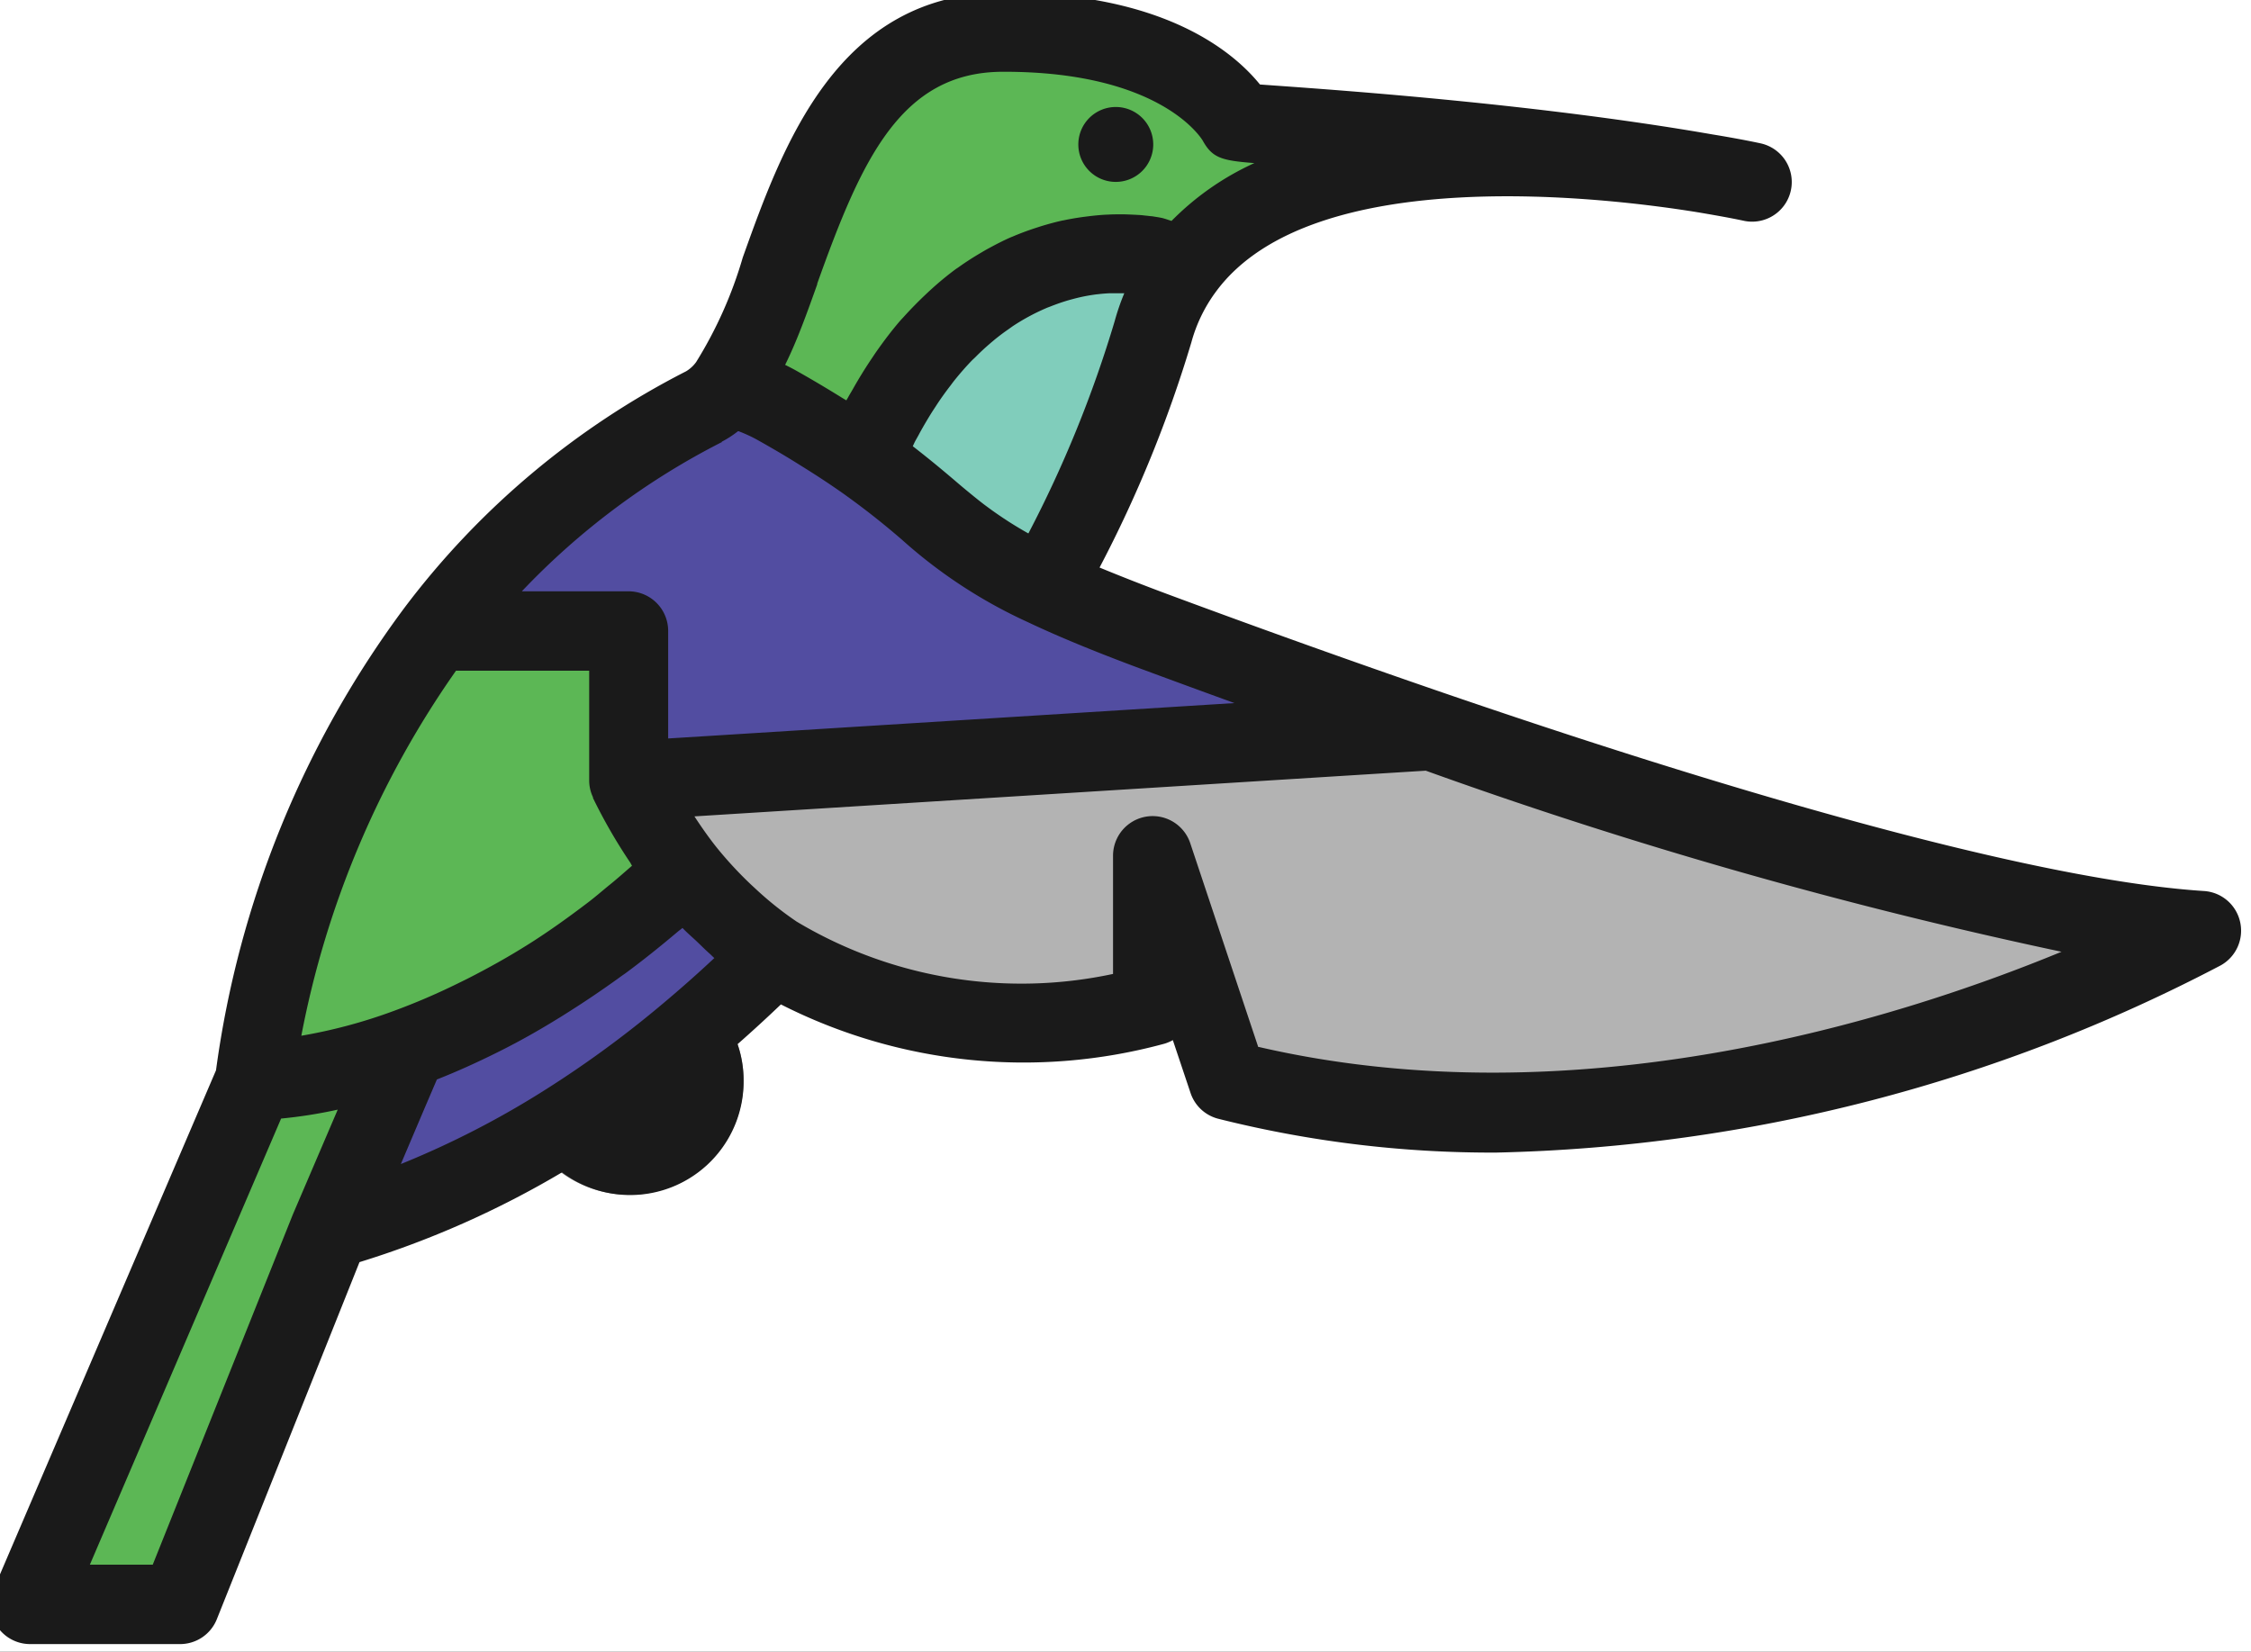 <?xml version="1.0" encoding="UTF-8" standalone="no"?>
<!-- Uploaded to: SVG Repo, www.svgrepo.com, Generator: SVG Repo Mixer Tools -->

<svg
   width="477.67"
   height="350.55"
   viewBox="0 -5.67 25.438 18.668"
   version="1.1"
   id="svg47"
   sodipodi:docname="logo.svg"
   inkscape:version="1.1.2 (0a00cf5339, 2022-02-04)"
   xmlns:inkscape="http://www.inkscape.org/namespaces/inkscape"
   xmlns:sodipodi="http://sodipodi.sourceforge.net/DTD/sodipodi-0.dtd"
   xmlns="http://www.w3.org/2000/svg"
   xmlns:svg="http://www.w3.org/2000/svg">
  <rect x="0" y="-5.67" width="25.438" height="18.668" fill="#333333" stroke="none"/>
  <defs
     id="defs51">
    <inkscape:path-effect
       effect="fillet_chamfer"
       id="path-effect2684"
       is_visible="true"
       lpeversion="1"
       satellites_param="F,1,0,1,0,0.1,0,1 @ F,1,0,1,0,0.1,0,1 @ F,1,0,1,0,0.1,0,1 @ F,1,0,1,0,0.1,0,1"
       unit="px"
       method="auto"
       mode="F"
       radius="10"
       chamfer_steps="1"
       flexible="true"
       use_knot_distance="true"
       apply_no_radius="true"
       apply_with_radius="true"
       only_selected="false"
       hide_knots="false" />
    <inkscape:path-effect
       effect="fillet_chamfer"
       id="path-effect2684-3"
       is_visible="true"
       lpeversion="1"
       satellites_param="F,1,0,1,0,0.1,0,1 @ F,1,0,1,0,0.1,0,1 @ F,1,0,1,0,0.1,0,1 @ F,1,0,1,0,0.1,0,1"
       unit="px"
       method="auto"
       mode="F"
       radius="10"
       chamfer_steps="1"
       flexible="true"
       use_knot_distance="true"
       apply_no_radius="true"
       apply_with_radius="true"
       only_selected="false"
       hide_knots="false" />
  </defs>
  <sodipodi:namedview
     id="namedview49"
     pagecolor="#ffffff"
     bordercolor="#666666"
     borderopacity="1.0"
     inkscape:pageshadow="2"
     inkscape:pageopacity="0.0"
     inkscape:pagecheckerboard="0"
     showgrid="false"
     inkscape:zoom="1.0128912"
     inkscape:cx="173.26639"
     inkscape:cy="217.69367"
     inkscape:window-width="1920"
     inkscape:window-height="1136"
     inkscape:window-x="0"
     inkscape:window-y="27"
     inkscape:window-maximized="1"
     inkscape:current-layer="svg47"
     fit-margin-top="0"
     fit-margin-left="0"
     fit-margin-right="0"
     fit-margin-bottom="0" />
  <path
     style="fill:#f342b5;fill-opacity:0;stroke:#000000;stroke-width:0.533;stroke-linecap:round;stroke-linejoin:bevel;stroke-miterlimit:4;stroke-dasharray:none;stroke-opacity:1"
     id="rect75-6"
     width="30.06"
     height="23.519"
     x="-1.265"
     y="-6.509"
     inkscape:path-effect="#path-effect2684-3"
     sodipodi:type="rect"
     d="M 1.741,-6.509 H 26.443 a 2.352,2.352 45 0 1 2.352,2.352 V 14.004 A 3.006,3.006 135 0 1 25.789,17.01 H 1.087 A 2.352,2.352 45 0 1 -1.265,14.658 V -3.503 a 3.006,3.006 135 0 1 3.006,-3.006 z" />
  <path
     style="fill:#ffffff;fill-opacity:1;stroke:#000000;stroke-width:0.533;stroke-linecap:round;stroke-linejoin:bevel;stroke-miterlimit:4;stroke-dasharray:none;stroke-opacity:1"
     id="rect75"
     width="30.06"
     height="23.519"
     x="-3.303"
     y="-8.47"
     inkscape:path-effect="#path-effect2684"
     d="M -0.297,-8.47 H 24.405 a 2.352,2.352 45 0 1 2.352,2.352 v 18.161 a 3.006,3.006 135 0 1 -3.006,3.006 H -0.951 a 2.352,2.352 45 0 1 -2.352,-2.352 l 0,-18.161 a 3.006,3.006 135 0 1 3.006,-3.006 z"
     sodipodi:type="rect" />
  <g
     id="Group_5185"
     data-name="Group 5185"
     transform="matrix(0.597,0,0,0.597,-572.769,-448.245)">
    <g
       id="Group_5183"
       data-name="Group 5183">
      <g
         id="Group_5154"
         data-name="Group 5154">
        <g
           id="Group_5153"
           data-name="Group 5153">
          <g
             id="Group_5152"
             data-name="Group 5152">
            <g
               id="Group_5151"
               data-name="Group 5151">
              <path
                 id="Path_1898"
                 data-name="Path 1898"
                 d="m 967.671,753.279 a 14.71,14.71 0 0 1 5.066,-4.252 1.373,1.373 0 0 0 0.437,-0.375 3.4,3.4 0 0 1 0.98,0.375 c 3.11,1.759 2.745,2.32 5.043,3.41 0.521,0.247 1.178,0.521 2.044,0.842 1.376,0.51 3.223,1.182 5.272,1.885 l -15.193,0.95 v -2.835 z"
                 fill="#524da1" />
            </g>
          </g>
        </g>
      </g>
      <g
         id="Group_5158"
         data-name="Group 5158">
        <g
           id="Group_5157"
           data-name="Group 5157">
          <g
             id="Group_5156"
             data-name="Group 5156">
            <g
               id="Group_5155"
               data-name="Group 5155">
              <path
                 id="Path_1899"
                 data-name="Path 1899"
                 d="m 1001.083,758.948 c 0,0 -9.236,5.183 -18.425,2.835 l -1.417,-4.252 v 2.834 a 9.257,9.257 0 0 1 -7.155,-0.962 8.011,8.011 0 0 1 -2.766,-3.289 l 15.193,-0.95 c 4.93,1.69 11.03,3.558 14.57,3.784 z"
                 fill="#b3b3b3" />
            </g>
          </g>
        </g>
      </g>
      <g
         id="Group_5162"
         data-name="Group 5162">
        <g
           id="Group_5161"
           data-name="Group 5161">
          <g
             id="Group_5160"
             data-name="Group 5160">
            <g
               id="Group_5159"
               data-name="Group 5159">
              <path
                 id="Path_1900"
                 data-name="Path 1900"
                 d="m 981.241,746.192 0.595,0.2 a 3.653,3.653 0 0 0 -0.595,1.22 24.346,24.346 0 0 1 -2.044,4.827 c -1.8,-0.853 -1.972,-1.385 -3.452,-2.418 2.012,-4.682 5.496,-3.829 5.496,-3.829 z"
                 fill="#80cdbb" />
            </g>
          </g>
        </g>
      </g>
      <g
         id="Group_5166"
         data-name="Group 5166">
        <g
           id="Group_5165"
           data-name="Group 5165">
          <g
             id="Group_5164"
             data-name="Group 5164">
            <g
               id="Group_5163"
               data-name="Group 5163">
              <path
                 id="Path_1901"
                 data-name="Path 1901"
                 d="m 973.174,748.652 c 1.294,-1.607 1.471,-6.712 5.232,-6.712 3.563,-0.007 4.419,1.668 4.438,1.7 0.019,0.032 4.775,0.258 8.849,0.968 -2.186,-0.358 -7.816,-0.966 -9.857,1.779 l -0.595,-0.2 c 0,0 -3.484,-0.853 -5.5,3.827 -0.41,-0.287 -0.916,-0.61 -1.591,-0.992 a 3.4,3.4 0 0 0 -0.976,-0.37 z"
                 fill="#5cb755" />
            </g>
          </g>
        </g>
      </g>
      <g
         id="Group_5170"
         data-name="Group 5170">
        <g
           id="Group_5169"
           data-name="Group 5169">
          <g
             id="Group_5168"
             data-name="Group 5168">
            <g
               id="Group_5167"
               data-name="Group 5167">
              <path
                 id="Path_1902"
                 data-name="Path 1902"
                 d="m 964.233,761.783 a 18.2,18.2 0 0 1 3.438,-8.5 h 3.649 v 2.835 a 9.023,9.023 0 0 0 1.079,1.726 c -4.381,4.056 -8.166,3.939 -8.166,3.939 z"
                 fill="#5cb755" />
            </g>
          </g>
        </g>
      </g>
      <g
         id="Group_5174"
         data-name="Group 5174">
        <g
           id="Group_5173"
           data-name="Group 5173">
          <g
             id="Group_5172"
             data-name="Group 5172">
            <g
               id="Group_5171"
               data-name="Group 5171">
              <path
                 id="Path_1903"
                 data-name="Path 1903"
                 d="m 964.233,761.783 a 8.692,8.692 0 0 0 2.892,-0.607 l -1.475,3.441 -2.834,7.087 h -2.835 z"
                 fill="#5cb755" />
            </g>
          </g>
        </g>
      </g>
      <g
         id="Group_5178"
         data-name="Group 5178">
        <g
           id="Group_5177"
           data-name="Group 5177">
          <g
             id="Group_5176"
             data-name="Group 5176">
            <g
               id="Group_5175"
               data-name="Group 5175">
              <path
                 id="Path_1904"
                 data-name="Path 1904"
                 d="m 971.319,763.95 a 2.17,2.17 0 0 0 2.168,-2.167 2.141,2.141 0 0 0 -0.46,-1.325 0.749,0.749 0 0 0 -1.074,-0.115 20.2,20.2 0 0 1 -2.2,1.613 0.748,0.748 0 0 0 -0.215,1.062 2.165,2.165 0 0 0 1.781,0.932 z"
                 fill="#7a7a7a" />
            </g>
          </g>
        </g>
      </g>
      <g
         id="Group_5182"
         data-name="Group 5182">
        <g
           id="Group_5181"
           data-name="Group 5181">
          <g
             id="Group_5180"
             data-name="Group 5180">
            <g
               id="Group_5179"
               data-name="Group 5179">
              <path
                 id="Path_1905"
                 data-name="Path 1905"
                 d="m 967.125,761.176 a 15.7,15.7 0 0 0 5.274,-3.336 7.441,7.441 0 0 0 1.687,1.563 c -0.523,0.528 -1.076,1.033 -1.651,1.515 a 20.881,20.881 0 0 1 -2.279,1.672 16.982,16.982 0 0 1 -4.506,2.027 z"
                 fill="#524da1" />
            </g>
          </g>
        </g>
      </g>
    </g>
    <g
       id="Group_5184"
       data-name="Group 5184">
      <path
         id="Path_1906"
         data-name="Path 1906"
         d="m 980.532,744.775 a 0.709,0.709 0 1 0 -0.708,-0.709 0.708,0.708 0 0 0 0.708,0.709 z"
         fill="#1a1a1a" />
      <path
         id="Path_1907"
         data-name="Path 1907"
         d="m 1001.815,758.782 a 0.75,0.75 0 0 0 -0.684,-0.582 c -2.775,-0.178 -7.747,-1.472 -14.375,-3.745 -1.681,-0.577 -3.449,-1.209 -5.254,-1.879 -0.481,-0.179 -0.9,-0.345 -1.276,-0.5 a 23.921,23.921 0 0 0 1.738,-4.264 2.878,2.878 0 0 1 0.474,-0.971 v 0 c 1.832,-2.463 7.443,-1.763 9.128,-1.488 v 0 c 0.293,0.05 0.583,0.1 0.868,0.161 a 0.728,0.728 0 0 0 0.146,0.014 0.75,0.75 0 0 0 0.162,-1.482 c 0,0 -0.351,-0.078 -0.928,-0.172 v 0 c -3.234,-0.563 -6.914,-0.826 -8.3,-0.925 l -0.252,-0.018 c -0.505,-0.624 -1.828,-1.738 -4.833,-1.738 h -0.023 c -3.144,0 -4.178,2.9 -4.934,5.013 a 7.929,7.929 0 0 1 -0.882,1.979 0.633,0.633 0 0 1 -0.193,0.177 15.479,15.479 0 0 0 -5.321,4.465 v 0 a 18.892,18.892 0 0 0 -3.575,8.767 l -4.207,9.818 a 0.749,0.749 0 0 0 0.689,1.045 h 2.834 a 0.749,0.749 0 0 0 0.7,-0.472 l 2.7,-6.759 a 17.764,17.764 0 0 0 3.834,-1.7 2.148,2.148 0 0 0 3.437,-1.737 2.107,2.107 0 0 0 -0.115,-0.689 q 0.423,-0.372 0.821,-0.753 a 10.143,10.143 0 0 0 7.266,0.742 0.8,0.8 0 0 0 0.153,-0.066 l 0.335,1 a 0.748,0.748 0 0 0 0.526,0.489 21.205,21.205 0 0 0 5.261,0.64 30.962,30.962 0 0 0 13.717,-3.546 0.752,0.752 0 0 0 0.363,-0.824 z m -31.261,-0.374 c -0.37,0.282 -0.743,0.55 -1.121,0.789 l -0.01,0.006 c -0.387,0.245 -0.778,0.462 -1.172,0.662 l -0.187,0.092 a 12.38,12.38 0 0 1 -1.2,0.514 v 0 a 9.811,9.811 0 0 1 -1.748,0.469 17.828,17.828 0 0 1 2.928,-6.911 h 2.521 v 2.084 a 0.74,0.74 0 0 0 0.072,0.312 v 0.014 a 10.087,10.087 0 0 0 0.705,1.223 c 0.012,0.019 0.021,0.041 0.034,0.059 -0.152,0.131 -0.3,0.264 -0.455,0.387 -0.121,0.1 -0.244,0.206 -0.367,0.3 z m 8.325,-6.978 -0.021,-0.011 c -0.132,-0.075 -0.251,-0.147 -0.363,-0.219 l -0.093,-0.061 c -0.089,-0.06 -0.174,-0.118 -0.254,-0.177 l -0.091,-0.067 c -0.073,-0.055 -0.143,-0.111 -0.212,-0.167 -0.123,-0.1 -0.244,-0.2 -0.37,-0.309 -0.226,-0.192 -0.475,-0.4 -0.785,-0.64 0.014,-0.027 0.027,-0.059 0.041,-0.086 0.028,-0.054 0.057,-0.1 0.086,-0.157 0.075,-0.137 0.152,-0.267 0.229,-0.391 0.033,-0.052 0.066,-0.1 0.1,-0.154 0.083,-0.126 0.168,-0.244 0.254,-0.355 0.024,-0.031 0.047,-0.064 0.071,-0.094 q 0.164,-0.205 0.332,-0.38 c 0.023,-0.024 0.047,-0.044 0.07,-0.067 0.089,-0.09 0.179,-0.174 0.269,-0.251 0.034,-0.03 0.068,-0.057 0.1,-0.085 0.084,-0.068 0.169,-0.132 0.253,-0.19 l 0.084,-0.06 a 4.043,4.043 0 0 1 0.66,-0.354 l 0.061,-0.023 c 0.088,-0.035 0.175,-0.066 0.26,-0.093 l 0.058,-0.018 c 0.1,-0.028 0.192,-0.053 0.283,-0.072 v 0 c 0.1,-0.021 0.193,-0.036 0.283,-0.047 h 0.006 c 0.079,-0.01 0.153,-0.015 0.224,-0.019 h 0.063 c 0.044,0 0.085,0 0.124,0 h 0.093 v 0 a 4.338,4.338 0 0 0 -0.182,0.529 22.635,22.635 0 0 1 -1.633,4.018 z m -4,-4.722 c 0.84,-2.353 1.584,-4.018 3.522,-4.018 h 0.02 c 3,0 3.748,1.291 3.756,1.3 0.184,0.334 0.36,0.381 0.979,0.429 a 5.258,5.258 0 0 0 -1.568,1.095 l -0.115,-0.038 -0.059,-0.017 -0.056,-0.011 -0.042,-0.007 -0.1,-0.016 c -0.028,0 -0.064,-0.007 -0.1,-0.01 -0.036,-0.003 -0.082,-0.01 -0.133,-0.013 -0.051,-0.003 -0.089,-0.005 -0.135,-0.007 -0.046,-0.002 -0.107,-0.005 -0.168,-0.006 h -0.051 c -0.079,0 -0.164,0 -0.253,0.006 h -0.017 c -0.106,0.005 -0.22,0.016 -0.337,0.03 l -0.087,0.011 c -0.128,0.017 -0.261,0.039 -0.4,0.069 h -0.006 c -0.134,0.029 -0.273,0.067 -0.414,0.11 l -0.108,0.035 c -0.143,0.047 -0.287,0.1 -0.434,0.163 l -0.019,0.007 c -0.15,0.065 -0.3,0.143 -0.457,0.229 -0.04,0.022 -0.079,0.045 -0.119,0.069 -0.14,0.082 -0.281,0.172 -0.421,0.272 -0.019,0.014 -0.037,0.024 -0.056,0.038 a 5.962,5.962 0 0 0 -0.461,0.38 c -0.04,0.036 -0.079,0.073 -0.119,0.111 q -0.2,0.189 -0.4,0.409 c -0.025,0.028 -0.05,0.053 -0.075,0.082 -0.149,0.173 -0.294,0.364 -0.437,0.567 -0.037,0.052 -0.072,0.107 -0.109,0.161 -0.119,0.178 -0.236,0.367 -0.349,0.569 -0.028,0.049 -0.057,0.095 -0.084,0.145 -0.011,0.021 -0.023,0.038 -0.034,0.059 l -0.066,-0.039 c -0.256,-0.159 -0.532,-0.325 -0.852,-0.506 -0.079,-0.045 -0.16,-0.087 -0.241,-0.127 0.226,-0.455 0.415,-0.984 0.61,-1.531 z m -1.806,2.987 a 1.957,1.957 0 0 0 0.309,-0.2 h 0.01 a 2.664,2.664 0 0 1 0.388,0.182 c 0.272,0.153 0.522,0.3 0.76,0.45 l 0.09,0.056 q 0.359,0.224 0.675,0.444 l 0.015,0.01 a 14.849,14.849 0 0 1 1.174,0.92 9.4,9.4 0 0 0 2.377,1.554 c 0.567,0.269 1.256,0.553 2.1,0.868 q 0.91,0.337 1.808,0.663 l -9.785,0.612 -0.934,0.058 v -2.036 a 0.75,0.75 0 0 0 -0.75,-0.75 h -2.02 a 13.881,13.881 0 0 1 3.788,-2.826 z m -10.77,21.259 h -1.19 l 3.62,-8.446 a 8.976,8.976 0 0 0 1.072,-0.169 l -0.849,1.983 z m 5.126,-8.595 0.253,-0.591 c 0.363,-0.143 0.747,-0.315 1.148,-0.515 l 0.082,-0.041 q 0.518,-0.261 1.067,-0.6 c 0.064,-0.038 0.127,-0.079 0.19,-0.119 q 0.451,-0.284 0.92,-0.62 c 0.052,-0.038 0.1,-0.073 0.156,-0.111 0.328,-0.242 0.661,-0.508 1,-0.795 0.029,-0.024 0.058,-0.043 0.086,-0.068 0.086,0.091 0.18,0.17 0.27,0.255 0.09,0.085 0.162,0.16 0.247,0.234 0.029,0.026 0.056,0.056 0.086,0.081 -0.315,0.295 -0.644,0.586 -0.983,0.87 v 0 a 20.2,20.2 0 0 1 -2.2,1.613 17.051,17.051 0 0 1 -2.751,1.417 z m 15.8,-1.207 -1.287,-3.859 a 0.75,0.75 0 0 0 -1.461,0.238 v 2.239 a 8.29,8.29 0 0 1 -5.989,-0.991 6.355,6.355 0 0 1 -0.728,-0.575 l -0.132,-0.122 a 7.2,7.2 0 0 1 -0.657,-0.71 c -0.149,-0.187 -0.286,-0.384 -0.418,-0.585 l 12.479,-0.78 1.365,-0.085 a 91.907,91.907 0 0 0 12.034,3.428 c -3.16,1.304 -9.198,3.188 -15.196,1.802 z"
         fill="#1a1a1a" />
    </g>
  </g>
</svg>

